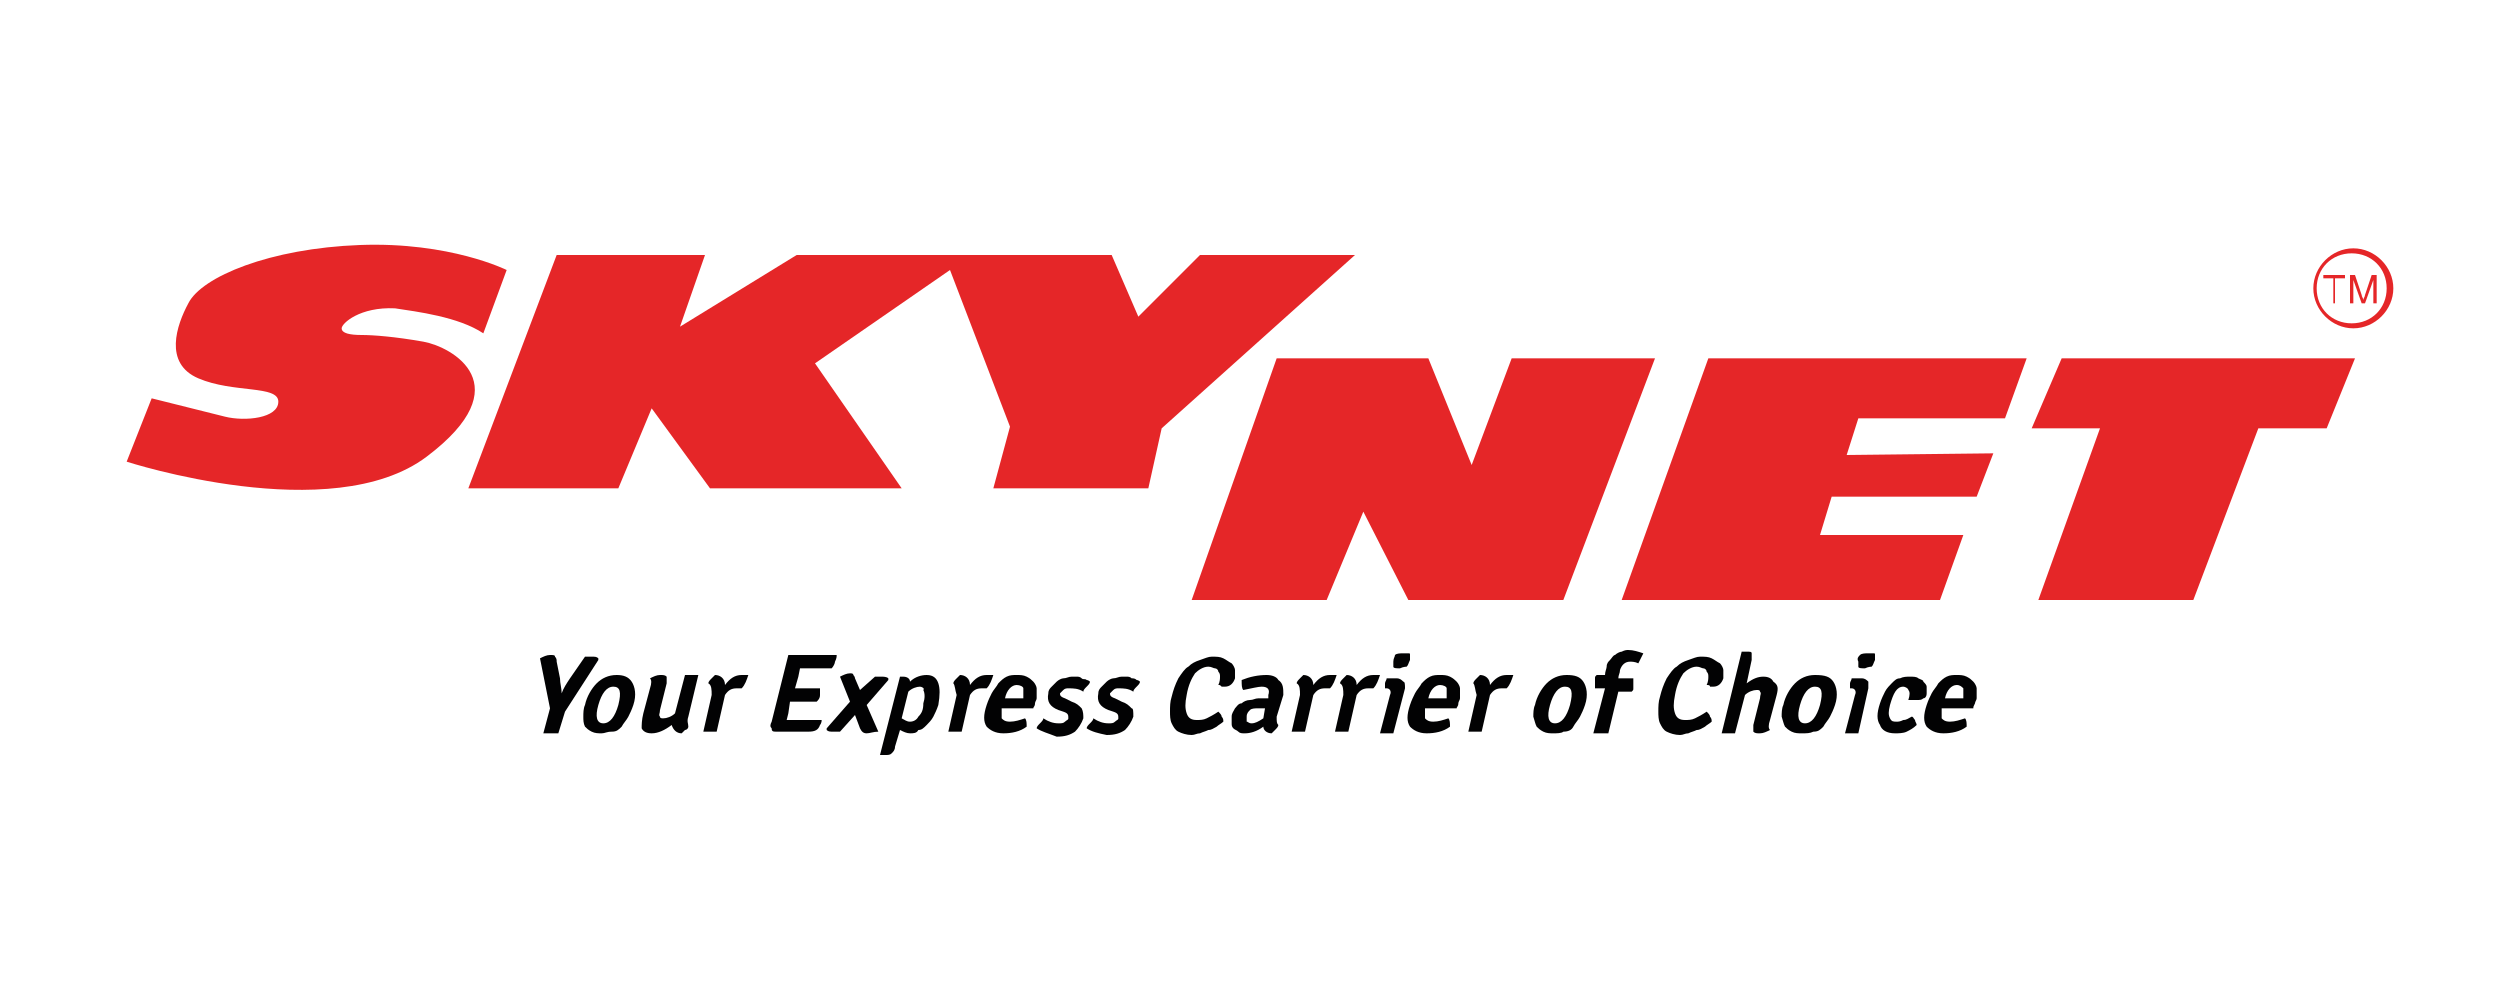 <svg xmlns="http://www.w3.org/2000/svg" xmlns:xlink="http://www.w3.org/1999/xlink" x="0px" y="0px" viewBox="0 0 150 60" xml:space="preserve"><g id="Layer_1"></g><g id="Layer_2"></g><g id="Layer_3_00000094596085555818219260000014287918951050277253_"></g><g id="Layer_4_00000036964832185931363650000010683132864467886776_"></g><g id="Layer_5_00000013885915599973433170000017019375906652901000_"></g><g id="Layer_6_00000028311051076652834120000008705476311404856984_">	<g>		<g>			<g>				<path fill="#020203" d="M34.2,40.7l0.9-1.3c0.1,0,0.2,0,0.4,0c0.2,0,0.3,0,0.4,0.1l0,0.1l-2,3.1L33.5,44c-0.1,0-0.3,0-0.5,0     c-0.2,0-0.3,0-0.4,0l0.4-1.5l-0.6-3c0.2-0.1,0.4-0.2,0.6-0.2s0.3,0,0.3,0.1c0.1,0.1,0.1,0.2,0.1,0.3l0.2,1     c0,0.3,0.1,0.6,0.1,0.9h0C33.8,41.3,34,41,34.2,40.7z"></path>				<path fill="#020203" d="M37.9,40.9c0.2,0.3,0.3,0.8,0.1,1.4c-0.1,0.3-0.2,0.5-0.3,0.7c-0.1,0.2-0.3,0.4-0.4,0.6     c-0.2,0.2-0.3,0.3-0.6,0.3S36.3,44,36.1,44c-0.2,0-0.4,0-0.6-0.1c-0.2-0.1-0.3-0.2-0.4-0.3C35,43.4,35,43.2,35,43     c0-0.2,0-0.5,0.1-0.7c0.1-0.5,0.4-1,0.7-1.3c0.3-0.3,0.7-0.5,1.2-0.5C37.4,40.5,37.7,40.6,37.9,40.9z M36.8,41.2     c-0.4,0-0.7,0.4-0.9,1.1c-0.2,0.7-0.1,1.1,0.3,1.1c0.4,0,0.7-0.4,0.9-1.1C37.3,41.5,37.2,41.2,36.8,41.2z"></path>				<path fill="#020203" d="M38.6,42.8l0.4-1.5c0.1-0.3,0.1-0.5,0-0.6c0.2-0.1,0.4-0.2,0.6-0.2c0.2,0,0.3,0,0.4,0.1     c0,0.1,0,0.2,0,0.4l-0.4,1.6c0,0.2-0.1,0.3,0,0.4c0,0.1,0.1,0.1,0.2,0.1c0.2,0,0.5-0.1,0.7-0.3l0.6-2.3c0.1,0,0.3,0,0.4,0     c0.2,0,0.3,0,0.4,0L41.3,43c-0.1,0.3,0,0.4,0,0.6c0,0.1-0.1,0.2-0.2,0.2c-0.1,0.1-0.2,0.2-0.2,0.2c-0.3,0-0.5-0.2-0.6-0.5     c-0.4,0.3-0.8,0.5-1.2,0.5c-0.3,0-0.5-0.1-0.6-0.3C38.5,43.5,38.5,43.2,38.6,42.8z"></path>				<path fill="#020203" d="M42.5,41c0-0.1,0.1-0.2,0.2-0.3c0.1-0.1,0.2-0.2,0.2-0.2c0.3,0,0.6,0.2,0.6,0.6c0.3-0.4,0.6-0.6,1-0.6     c0.2,0,0.3,0,0.4,0c-0.1,0.3-0.2,0.6-0.4,0.8c-0.1,0-0.2,0-0.3,0c-0.3,0-0.5,0.1-0.7,0.4l-0.5,2.2c-0.1,0-0.3,0-0.4,0     s-0.3,0-0.4,0l0.5-2.2C42.7,41.4,42.7,41.1,42.5,41z"></path>				<path fill="#020203" d="M47.3,42.8l-0.1,0.4l0.5,0h1.6c0,0.2-0.1,0.3-0.1,0.3c-0.1,0.3-0.3,0.4-0.7,0.4h-1.9     c-0.2,0-0.3,0-0.3-0.2c-0.1-0.1-0.1-0.2,0-0.4l1-4l0.1,0h2.8c0,0.1,0,0.2-0.1,0.4c0,0.1-0.1,0.3-0.2,0.4H48l-0.1,0.5l-0.2,0.7     h0.4h1.1c0,0.1,0,0.2,0,0.4c0,0.2-0.1,0.3-0.2,0.4h-1.6L47.3,42.8z"></path>				<path fill="#020203" d="M52.5,40.6c0.1,0,0.2,0,0.4,0c0.1,0,0.3,0,0.4,0.1v0.1l-1.3,1.5l0.7,1.6C52.4,43.9,52.2,44,52,44     c-0.2,0-0.3-0.1-0.4-0.3l-0.3-0.8l-0.9,1c-0.1,0-0.2,0-0.4,0c-0.2,0-0.3,0-0.4-0.1l0-0.1l1.4-1.6l-0.6-1.5     c0.2-0.1,0.4-0.2,0.6-0.2c0.1,0,0.2,0,0.2,0.1c0,0,0.1,0.1,0.1,0.2l0.3,0.7L52.5,40.6z"></path>				<path fill="#020203" d="M54.6,44c-0.2,0-0.4-0.1-0.6-0.2l-0.3,1c0,0.2-0.1,0.3-0.2,0.4c-0.1,0.1-0.2,0.1-0.4,0.1h-0.3l0,0     l1.2-4.7l0,0h0.2c0.2,0,0.4,0.1,0.4,0.3c0.3-0.3,0.7-0.4,1-0.4c0.4,0,0.6,0.2,0.7,0.5c0.1,0.3,0.1,0.7,0,1.3     c-0.1,0.3-0.2,0.5-0.3,0.7c-0.1,0.2-0.3,0.4-0.4,0.5c-0.2,0.2-0.3,0.3-0.5,0.3C55,44,54.8,44,54.6,44z M55.2,41.2     c-0.2,0-0.5,0.1-0.7,0.3l-0.4,1.6c0.2,0.1,0.3,0.2,0.5,0.2c0.2,0,0.4-0.1,0.5-0.3c0.2-0.2,0.3-0.4,0.3-0.8     c0.1-0.3,0.1-0.6,0-0.8C55.5,41.3,55.3,41.2,55.2,41.2z"></path>				<path fill="#020203" d="M57.2,41c0-0.1,0.1-0.2,0.2-0.3s0.2-0.2,0.2-0.2c0.3,0,0.6,0.2,0.6,0.6c0.3-0.4,0.6-0.6,1-0.6     c0.2,0,0.3,0,0.4,0c-0.1,0.3-0.2,0.6-0.4,0.8c-0.1,0-0.2,0-0.3,0c-0.3,0-0.5,0.1-0.7,0.4l-0.5,2.2c-0.1,0-0.3,0-0.4,0     s-0.3,0-0.4,0l0.5-2.2C57.3,41.4,57.3,41.1,57.2,41z"></path>				<path fill="#020203" d="M62,42.5h-1.9c0,0.2,0,0.4,0,0.6c0.1,0.1,0.2,0.2,0.5,0.2c0.3,0,0.6-0.1,0.9-0.2     c0.1,0.1,0.1,0.3,0.1,0.5c-0.4,0.3-0.9,0.4-1.4,0.4c-0.5,0-0.8-0.2-1-0.4c-0.2-0.3-0.2-0.7,0-1.3c0.1-0.3,0.2-0.5,0.3-0.7     c0.1-0.2,0.3-0.4,0.4-0.6c0.2-0.2,0.3-0.3,0.5-0.4c0.2-0.1,0.4-0.1,0.6-0.1s0.4,0,0.6,0.1c0.2,0.1,0.3,0.2,0.4,0.3     c0.1,0.1,0.2,0.3,0.2,0.4c0,0.2,0,0.4,0,0.6c0,0.1-0.1,0.2-0.1,0.3C62.1,42.4,62,42.4,62,42.5z M61,41.1c-0.3,0-0.6,0.3-0.7,0.8     h1.1l0-0.1c0-0.2,0-0.4,0-0.5S61.2,41.1,61,41.1z"></path>				<path fill="#020203" d="M62.2,43.7c0-0.1,0.1-0.2,0.2-0.3c0.1-0.1,0.2-0.2,0.2-0.3c0.3,0.2,0.6,0.3,0.9,0.3c0.2,0,0.3,0,0.4-0.1     c0.1-0.1,0.2-0.1,0.2-0.2c0-0.2,0-0.3-0.3-0.4l-0.3-0.1c-0.5-0.2-0.7-0.5-0.6-1c0-0.2,0.1-0.3,0.2-0.4c0.1-0.1,0.2-0.2,0.3-0.3     c0.1-0.1,0.3-0.2,0.4-0.2c0.2,0,0.3-0.1,0.5-0.1c0.1,0,0.2,0,0.3,0c0.1,0,0.2,0,0.3,0.1s0.2,0,0.3,0.1c0.1,0,0.2,0.1,0.2,0.1     c0,0.1-0.1,0.2-0.2,0.3c-0.1,0.1-0.2,0.2-0.2,0.3c-0.3-0.2-0.6-0.2-0.9-0.2c-0.1,0-0.2,0-0.3,0.1c-0.1,0.1-0.1,0.1-0.2,0.2     c0,0.1,0,0.2,0.3,0.3l0.4,0.2c0.3,0.1,0.4,0.2,0.6,0.4c0.1,0.2,0.1,0.4,0.1,0.6c-0.1,0.3-0.3,0.6-0.5,0.8     c-0.3,0.2-0.6,0.3-1.1,0.3C62.9,44,62.5,43.9,62.2,43.7z"></path>				<path fill="#020203" d="M65.2,43.7c0-0.1,0.1-0.2,0.2-0.3s0.2-0.2,0.2-0.3c0.3,0.2,0.6,0.3,0.9,0.3c0.2,0,0.3,0,0.4-0.1     c0.1-0.1,0.2-0.1,0.2-0.2c0-0.2,0-0.3-0.3-0.4l-0.3-0.1c-0.5-0.2-0.7-0.5-0.6-1c0-0.2,0.1-0.3,0.2-0.4c0.1-0.1,0.2-0.2,0.3-0.3     c0.1-0.1,0.3-0.2,0.4-0.2c0.2,0,0.3-0.1,0.5-0.1c0.1,0,0.2,0,0.3,0c0.1,0,0.2,0,0.3,0.1c0.1,0,0.2,0,0.3,0.1     c0.1,0,0.2,0.1,0.2,0.1c0,0.1-0.1,0.2-0.2,0.3s-0.2,0.2-0.2,0.3c-0.3-0.2-0.6-0.2-0.9-0.2c-0.1,0-0.2,0-0.3,0.1     c-0.1,0.1-0.1,0.1-0.2,0.2c0,0.1,0,0.2,0.3,0.3l0.4,0.2c0.3,0.1,0.4,0.2,0.6,0.4C68,42.5,68,42.7,68,43     c-0.1,0.3-0.3,0.6-0.5,0.8c-0.3,0.2-0.6,0.3-1.1,0.3C65.9,44,65.5,43.9,65.2,43.7z"></path>				<path fill="#020203" d="M73.1,41.1L73.1,41.1c0.1-0.2,0.1-0.4,0.1-0.5c0-0.1,0-0.2-0.1-0.3c0-0.1-0.1-0.2-0.2-0.2     c-0.1,0-0.2-0.1-0.4-0.1c-0.3,0-0.6,0.2-0.8,0.4c-0.2,0.3-0.4,0.7-0.5,1.3c-0.1,0.5-0.1,0.8,0,1.1s0.3,0.4,0.6,0.4     c0.2,0,0.4,0,0.6-0.1c0.2-0.1,0.4-0.2,0.7-0.4c0.1,0.1,0.2,0.2,0.2,0.3c0.1,0.1,0.1,0.2,0.1,0.3c-0.1,0.1-0.3,0.2-0.4,0.3     c-0.2,0.1-0.3,0.2-0.5,0.2c-0.2,0.1-0.3,0.1-0.5,0.2c-0.2,0-0.3,0.1-0.5,0.1c-0.3,0-0.6-0.1-0.8-0.2c-0.2-0.1-0.3-0.3-0.4-0.5     c-0.1-0.2-0.1-0.5-0.1-0.7c0-0.3,0-0.6,0.1-0.9c0.1-0.4,0.2-0.7,0.4-1.1c0.2-0.3,0.4-0.6,0.6-0.7c0.2-0.2,0.4-0.3,0.7-0.4     s0.5-0.2,0.7-0.2c0.3,0,0.5,0,0.7,0.1c0.2,0.1,0.3,0.2,0.5,0.3c0.1,0.1,0.2,0.3,0.2,0.4c0,0.2,0,0.3,0,0.5     c-0.1,0.3-0.3,0.5-0.6,0.5c0,0-0.1,0-0.2,0C73.2,41.1,73.2,41.1,73.1,41.1z"></path>				<path fill="#020203" d="M76.7,43.5c0,0.1-0.1,0.2-0.2,0.3c-0.1,0.1-0.2,0.2-0.2,0.2c-0.3,0-0.5-0.2-0.5-0.4     C75.4,43.9,75,44,74.7,44c-0.2,0-0.3,0-0.4-0.1c-0.1-0.1-0.2-0.1-0.3-0.2c-0.1-0.1-0.1-0.2-0.1-0.3c0-0.1,0-0.2,0-0.4     c0-0.2,0.1-0.3,0.2-0.5c0.1-0.1,0.2-0.3,0.4-0.3c0.1-0.1,0.3-0.2,0.5-0.2s0.3-0.1,0.5-0.1c0.2,0,0.4,0,0.6,0l0-0.2     c0.1-0.3,0-0.5-0.4-0.5c-0.2,0-0.6,0.1-1.1,0.2c-0.1-0.1-0.1-0.3-0.1-0.6c0.5-0.2,1-0.3,1.5-0.3c0.3,0,0.6,0.1,0.7,0.3     C77,41,77,41.3,77,41.7L76.6,43C76.6,43.3,76.6,43.4,76.7,43.5z M75.1,43.4c0.2,0,0.4-0.1,0.7-0.3l0.1-0.6c-0.1,0-0.1,0-0.2,0     c-0.1,0-0.1,0-0.2,0c-0.2,0-0.4,0-0.5,0.1c-0.1,0.1-0.2,0.2-0.2,0.4c0,0.1,0,0.2,0,0.3C74.9,43.3,74.9,43.4,75.1,43.4z"></path>				<path fill="#020203" d="M77.8,41c0-0.1,0.1-0.2,0.2-0.3c0.1-0.1,0.2-0.2,0.2-0.2c0.3,0,0.6,0.2,0.6,0.6c0.3-0.4,0.6-0.6,1-0.6     c0.2,0,0.3,0,0.4,0c-0.1,0.3-0.2,0.6-0.4,0.8c-0.1,0-0.2,0-0.3,0c-0.3,0-0.5,0.1-0.7,0.4l-0.5,2.2c-0.1,0-0.3,0-0.4,0     c-0.2,0-0.3,0-0.4,0l0.5-2.2C78,41.4,78,41.1,77.8,41z"></path>				<path fill="#020203" d="M80.4,41c0-0.1,0.1-0.2,0.2-0.3c0.1-0.1,0.2-0.2,0.2-0.2c0.3,0,0.6,0.2,0.6,0.6c0.3-0.4,0.6-0.6,1-0.6     c0.2,0,0.3,0,0.4,0c-0.1,0.3-0.2,0.6-0.4,0.8c-0.1,0-0.2,0-0.3,0c-0.3,0-0.5,0.1-0.7,0.4l-0.5,2.2c-0.1,0-0.3,0-0.4,0     c-0.2,0-0.3,0-0.4,0l0.5-2.2C80.6,41.4,80.6,41.1,80.4,41z"></path>				<path fill="#020203" d="M84.3,41.3L83.6,44c-0.1,0-0.1,0-0.2,0c-0.1,0-0.2,0-0.2,0S83,44,83,44s-0.2,0-0.2,0l0.6-2.3     c0.1-0.2,0-0.4-0.2-0.4h-0.1c0-0.1,0-0.2,0-0.3c0-0.1,0.1-0.2,0.1-0.3c0.1,0,0.2,0,0.3,0c0.1,0,0.2,0,0.2,0h0.1     c0.2,0,0.3,0.1,0.4,0.2C84.3,40.9,84.3,41.1,84.3,41.3z M83.7,39.3c0.1-0.1,0.3-0.1,0.5-0.1c0.1,0,0.2,0,0.3,0     c0.1,0,0.1,0,0.1,0.1c0,0,0,0.1,0,0.1c0,0.1,0,0.1,0,0.2c-0.1,0.2-0.1,0.3-0.2,0.4c0,0-0.2,0-0.4,0.1c-0.2,0-0.4,0-0.4-0.1     c0-0.1,0-0.2,0-0.3C83.6,39.5,83.7,39.4,83.7,39.3z"></path>				<path fill="#020203" d="M87.4,42.5h-1.9c0,0.2,0,0.4,0,0.6c0.1,0.1,0.2,0.2,0.5,0.2s0.6-0.1,0.9-0.2c0.1,0.1,0.1,0.3,0.1,0.5     c-0.4,0.3-0.9,0.4-1.4,0.4c-0.5,0-0.8-0.2-1-0.4c-0.2-0.3-0.2-0.7,0-1.3c0.1-0.3,0.2-0.5,0.3-0.7c0.1-0.2,0.3-0.4,0.4-0.6     c0.2-0.2,0.3-0.3,0.5-0.4c0.2-0.1,0.4-0.1,0.6-0.1s0.4,0,0.6,0.1c0.2,0.1,0.3,0.2,0.4,0.3c0.1,0.1,0.2,0.3,0.2,0.4     c0,0.2,0,0.4,0,0.6c0,0.1-0.1,0.2-0.1,0.3C87.5,42.4,87.4,42.4,87.4,42.5z M86.4,41.1c-0.3,0-0.6,0.3-0.7,0.8h1.1l0-0.1     c0-0.2,0-0.4,0-0.5C86.8,41.2,86.6,41.1,86.4,41.1z"></path>				<path fill="#020203" d="M88.4,41c0-0.1,0.1-0.2,0.2-0.3c0.1-0.1,0.2-0.2,0.2-0.2c0.3,0,0.6,0.2,0.6,0.6c0.3-0.4,0.6-0.6,1-0.6     c0.2,0,0.3,0,0.4,0c-0.1,0.3-0.2,0.6-0.4,0.8c-0.1,0-0.2,0-0.3,0c-0.3,0-0.5,0.1-0.7,0.4l-0.5,2.2c-0.1,0-0.3,0-0.4,0     c-0.2,0-0.3,0-0.4,0l0.5-2.2C88.5,41.4,88.5,41.1,88.4,41z"></path>				<path fill="#020203" d="M95,40.9c0.2,0.3,0.3,0.8,0.1,1.4c-0.1,0.3-0.2,0.5-0.3,0.7c-0.1,0.2-0.3,0.4-0.4,0.6s-0.3,0.3-0.6,0.3     C93.7,44,93.4,44,93.2,44c-0.2,0-0.4,0-0.6-0.1c-0.2-0.1-0.3-0.2-0.4-0.3c-0.1-0.2-0.1-0.3-0.2-0.6c0-0.2,0-0.5,0.1-0.7     c0.1-0.5,0.4-1,0.7-1.3c0.3-0.3,0.7-0.5,1.2-0.5C94.5,40.5,94.8,40.6,95,40.9z M93.9,41.2c-0.4,0-0.7,0.4-0.9,1.1     c-0.2,0.7-0.1,1.1,0.3,1.1c0.4,0,0.7-0.4,0.9-1.1C94.4,41.5,94.3,41.2,93.9,41.2z"></path>				<path fill="#020203" d="M95.6,44l0.7-2.7h-0.6c0-0.1,0-0.1,0-0.2c0-0.1,0-0.1,0-0.2c0,0,0-0.1,0-0.2c0-0.1,0-0.1,0.1-0.2h0.5     c0-0.2,0.1-0.4,0.1-0.5c0-0.2,0.1-0.3,0.2-0.4c0.1-0.1,0.2-0.3,0.3-0.3c0.1-0.1,0.3-0.2,0.4-0.2c0.2-0.1,0.3-0.1,0.4-0.1     c0.3,0,0.6,0.1,0.9,0.2c-0.1,0.2-0.2,0.4-0.3,0.6c-0.2-0.1-0.4-0.1-0.5-0.1c-0.3,0-0.5,0.2-0.6,0.5c0,0.2-0.1,0.3-0.1,0.5l0.9,0     c0,0.1,0,0.1,0,0.2c0,0,0,0.1,0,0.2c0,0,0,0.1,0,0.2c0,0.1,0,0.1-0.1,0.2l-0.8,0L96.5,44c-0.1,0-0.2,0-0.2,0c-0.1,0-0.1,0-0.2,0     s-0.1,0-0.2,0C95.7,44,95.6,44,95.6,44z"></path>				<path fill="#020203" d="M102.4,41.1L102.4,41.1c0.1-0.2,0.1-0.4,0.1-0.5c0-0.1,0-0.2-0.1-0.3c0-0.1-0.1-0.2-0.2-0.2     c-0.1,0-0.2-0.1-0.4-0.1c-0.3,0-0.6,0.2-0.8,0.4c-0.2,0.3-0.4,0.7-0.5,1.3c-0.1,0.5-0.1,0.8,0,1.1s0.3,0.4,0.6,0.4     c0.2,0,0.4,0,0.6-0.1c0.2-0.1,0.4-0.2,0.7-0.4c0.1,0.1,0.2,0.2,0.2,0.3c0.1,0.1,0.1,0.2,0.1,0.3c-0.1,0.1-0.3,0.2-0.4,0.3     c-0.2,0.1-0.3,0.2-0.5,0.2c-0.2,0.1-0.3,0.1-0.5,0.2c-0.2,0-0.3,0.1-0.5,0.1c-0.3,0-0.6-0.1-0.8-0.2c-0.2-0.1-0.3-0.3-0.4-0.5     c-0.1-0.2-0.1-0.5-0.1-0.7c0-0.3,0-0.6,0.1-0.9c0.1-0.4,0.2-0.7,0.4-1.1c0.2-0.3,0.4-0.6,0.6-0.7c0.2-0.2,0.4-0.3,0.7-0.4     s0.5-0.2,0.7-0.2c0.3,0,0.5,0,0.7,0.1c0.2,0.1,0.3,0.2,0.5,0.3c0.1,0.1,0.2,0.3,0.2,0.4c0,0.2,0,0.3,0,0.5     c-0.1,0.3-0.3,0.5-0.6,0.5c0,0-0.1,0-0.2,0C102.6,41.1,102.5,41.1,102.4,41.1z"></path>				<path fill="#020203" d="M106.6,41.7l-0.4,1.5c-0.1,0.3-0.1,0.5,0,0.6c-0.2,0.1-0.4,0.2-0.6,0.2c-0.2,0-0.3,0-0.4-0.1     c0-0.1,0-0.2,0-0.4l0.4-1.6c0-0.2,0.1-0.3,0-0.4c0-0.1-0.1-0.1-0.2-0.1c-0.2,0-0.5,0.1-0.7,0.3l-0.6,2.3c-0.1,0-0.1,0-0.2,0     c-0.1,0-0.2,0-0.2,0c-0.1,0-0.1,0-0.2,0c-0.1,0-0.1,0-0.2,0l1.2-4.9l0,0h0.3c0.2,0,0.3,0,0.3,0.1c0,0.1,0,0.2,0,0.4l-0.3,1.4     c0.4-0.3,0.7-0.4,1-0.4s0.5,0.1,0.6,0.3C106.7,41.1,106.7,41.3,106.6,41.7z"></path>				<path fill="#020203" d="M110,40.9c0.2,0.3,0.3,0.8,0.1,1.4c-0.1,0.3-0.2,0.5-0.3,0.7c-0.1,0.2-0.3,0.4-0.4,0.6     c-0.2,0.2-0.3,0.3-0.6,0.3c-0.2,0.1-0.4,0.1-0.7,0.1c-0.2,0-0.4,0-0.6-0.1s-0.3-0.2-0.4-0.3c-0.1-0.2-0.1-0.3-0.2-0.6     c0-0.2,0-0.5,0.1-0.7c0.1-0.5,0.4-1,0.7-1.3c0.3-0.3,0.7-0.5,1.2-0.5C109.5,40.5,109.8,40.6,110,40.9z M108.9,41.2     c-0.4,0-0.7,0.4-0.9,1.1c-0.2,0.7-0.1,1.1,0.3,1.1c0.4,0,0.7-0.4,0.9-1.1C109.4,41.5,109.3,41.2,108.9,41.2z"></path>				<path fill="#020203" d="M112.1,41.3l-0.6,2.7c-0.1,0-0.1,0-0.2,0c-0.1,0-0.2,0-0.2,0c-0.1,0-0.2,0-0.2,0c-0.1,0-0.2,0-0.2,0     l0.6-2.3c0.1-0.2,0-0.4-0.2-0.4h-0.1c0-0.1,0-0.2,0-0.3c0-0.1,0.1-0.2,0.1-0.3c0.1,0,0.2,0,0.3,0c0.1,0,0.2,0,0.2,0h0.1     c0.2,0,0.3,0.1,0.4,0.2C112.1,40.9,112.1,41.1,112.1,41.3z M111.6,39.3c0.1-0.1,0.3-0.1,0.5-0.1c0.1,0,0.2,0,0.3,0     c0.1,0,0.1,0,0.1,0.1c0,0,0,0.1,0,0.1c0,0.1,0,0.1,0,0.2c-0.1,0.2-0.1,0.3-0.2,0.4c0,0-0.2,0-0.4,0.1c-0.2,0-0.4,0-0.4-0.1     c0-0.1,0-0.2,0-0.3C111.4,39.5,111.5,39.4,111.6,39.3z"></path>				<path fill="#020203" d="M114.5,42c0.1-0.3,0.1-0.5,0-0.6c0-0.1-0.2-0.2-0.3-0.2c-0.4,0-0.6,0.4-0.8,1.1c-0.1,0.4-0.1,0.6,0,0.8     c0.1,0.2,0.2,0.2,0.4,0.2c0.1,0,0.2,0,0.4-0.1c0.2,0,0.3-0.1,0.5-0.2c0.1,0,0.1,0.1,0.2,0.2c0,0.1,0.1,0.2,0.1,0.3     c-0.2,0.2-0.4,0.3-0.6,0.4c-0.2,0.1-0.5,0.1-0.7,0.1c-0.5,0-0.8-0.2-0.9-0.5c-0.2-0.3-0.2-0.7,0-1.3c0.1-0.3,0.2-0.5,0.3-0.7     c0.1-0.2,0.3-0.4,0.4-0.5c0.2-0.2,0.3-0.3,0.5-0.3c0.2-0.1,0.4-0.1,0.6-0.1c0.2,0,0.4,0,0.5,0.1c0.2,0.1,0.3,0.1,0.3,0.2     c0.1,0.1,0.2,0.2,0.2,0.3c0,0.1,0,0.3,0,0.4c0,0.2-0.1,0.3-0.2,0.3c-0.1,0.1-0.2,0.1-0.4,0.1C114.8,42,114.6,42,114.5,42z"></path>				<path fill="#020203" d="M118.4,42.5h-1.9c0,0.2,0,0.4,0,0.6c0.1,0.1,0.2,0.2,0.5,0.2c0.3,0,0.6-0.1,0.9-0.2     c0.1,0.1,0.1,0.3,0.1,0.5c-0.4,0.3-0.9,0.4-1.4,0.4c-0.5,0-0.8-0.2-1-0.4c-0.2-0.3-0.2-0.7,0-1.3c0.1-0.3,0.2-0.5,0.3-0.7     c0.1-0.2,0.3-0.4,0.4-0.6c0.2-0.2,0.3-0.3,0.5-0.4c0.2-0.1,0.4-0.1,0.6-0.1c0.2,0,0.4,0,0.6,0.1c0.2,0.1,0.3,0.2,0.4,0.3     c0.1,0.1,0.2,0.3,0.2,0.4c0,0.2,0,0.4,0,0.6c0,0.1-0.1,0.2-0.1,0.3C118.4,42.4,118.4,42.4,118.4,42.5z M117.4,41.1     c-0.3,0-0.6,0.3-0.7,0.8h1.1l0-0.1c0-0.2,0-0.4,0-0.5C117.7,41.2,117.6,41.1,117.4,41.1z"></path>			</g>		</g>		<g>			<g>				<path fill="#E52628" d="M9.1,23.9l-1.5,3.8c0,0,12.3,4,18-0.3s1.5-6.6-0.2-6.9c-1.7-0.3-3-0.4-3.7-0.4c-0.7,0-1.2-0.1-1.2-0.4     s1.1-1.3,3.2-1.2C25,18.7,27.5,19,29,20l1.4-3.8c0,0-3.4-1.7-8.8-1.5s-9.5,1.9-10.3,3.5c-0.7,1.3-1.5,3.6,0.6,4.5     s4.8,0.4,4.8,1.4s-2,1.2-3.2,0.9C12.3,24.7,9.1,23.9,9.1,23.9z"></path>				<polygon fill="#E52628" points="33.4,15.3 42.3,15.3 40.8,19.6 47.8,15.3 66.7,15.3 68.3,19 72,15.3 81.3,15.3 69.7,25.7      68.9,29.3 59.6,29.3 60.6,25.6 57,16.2 48.9,21.8 54.1,29.3 42.6,29.3 39.1,24.5 37.1,29.3 28.1,29.3     "></polygon>				<polygon fill="#E52628" points="76.6,21.5 85.7,21.5 88.3,27.9 90.7,21.5 99.3,21.5 93.8,36 84.5,36 81.8,30.7 79.6,36 71.5,36          "></polygon>				<polygon fill="#E52628" points="97.3,36 116.4,36 117.8,32.1 109.2,32.1 109.9,29.8 118.6,29.8 119.6,27.2 110.8,27.3      111.5,25.1 120.3,25.1 121.6,21.5 102.5,21.5     "></polygon>				<polygon fill="#E52628" points="123.7,21.5 141.3,21.5 139.6,25.7 135.5,25.7 131.6,36 122.3,36 126,25.7 121.9,25.7     "></polygon>				<g>					<path fill="#E52628" d="M140,18.2v-1.5h-0.6v-0.2h1.3v0.2h-0.6v1.5L140,18.2L140,18.2z"></path>					<path fill="#E52628" d="M141,18.2v-1.7h0.3l0.4,1.2c0,0.1,0.1,0.2,0.1,0.3c0-0.1,0.1-0.2,0.1-0.3l0.4-1.2h0.3v1.7h-0.2v-1.4      l-0.5,1.4h-0.2l-0.5-1.4v1.4H141z"></path>				</g>				<g>					<path fill="#E52628" d="M138.8,17.3c0,1.3,1.1,2.4,2.4,2.4s2.4-1.1,2.4-2.4s-1.1-2.4-2.4-2.4S138.8,16,138.8,17.3z M139,17.3      c0-1.2,0.9-2.1,2.1-2.1c1.2,0,2.1,0.9,2.1,2.1c0,1.2-0.9,2.1-2.1,2.1C139.9,19.4,139,18.5,139,17.3z"></path>				</g>			</g>		</g>	</g></g></svg>